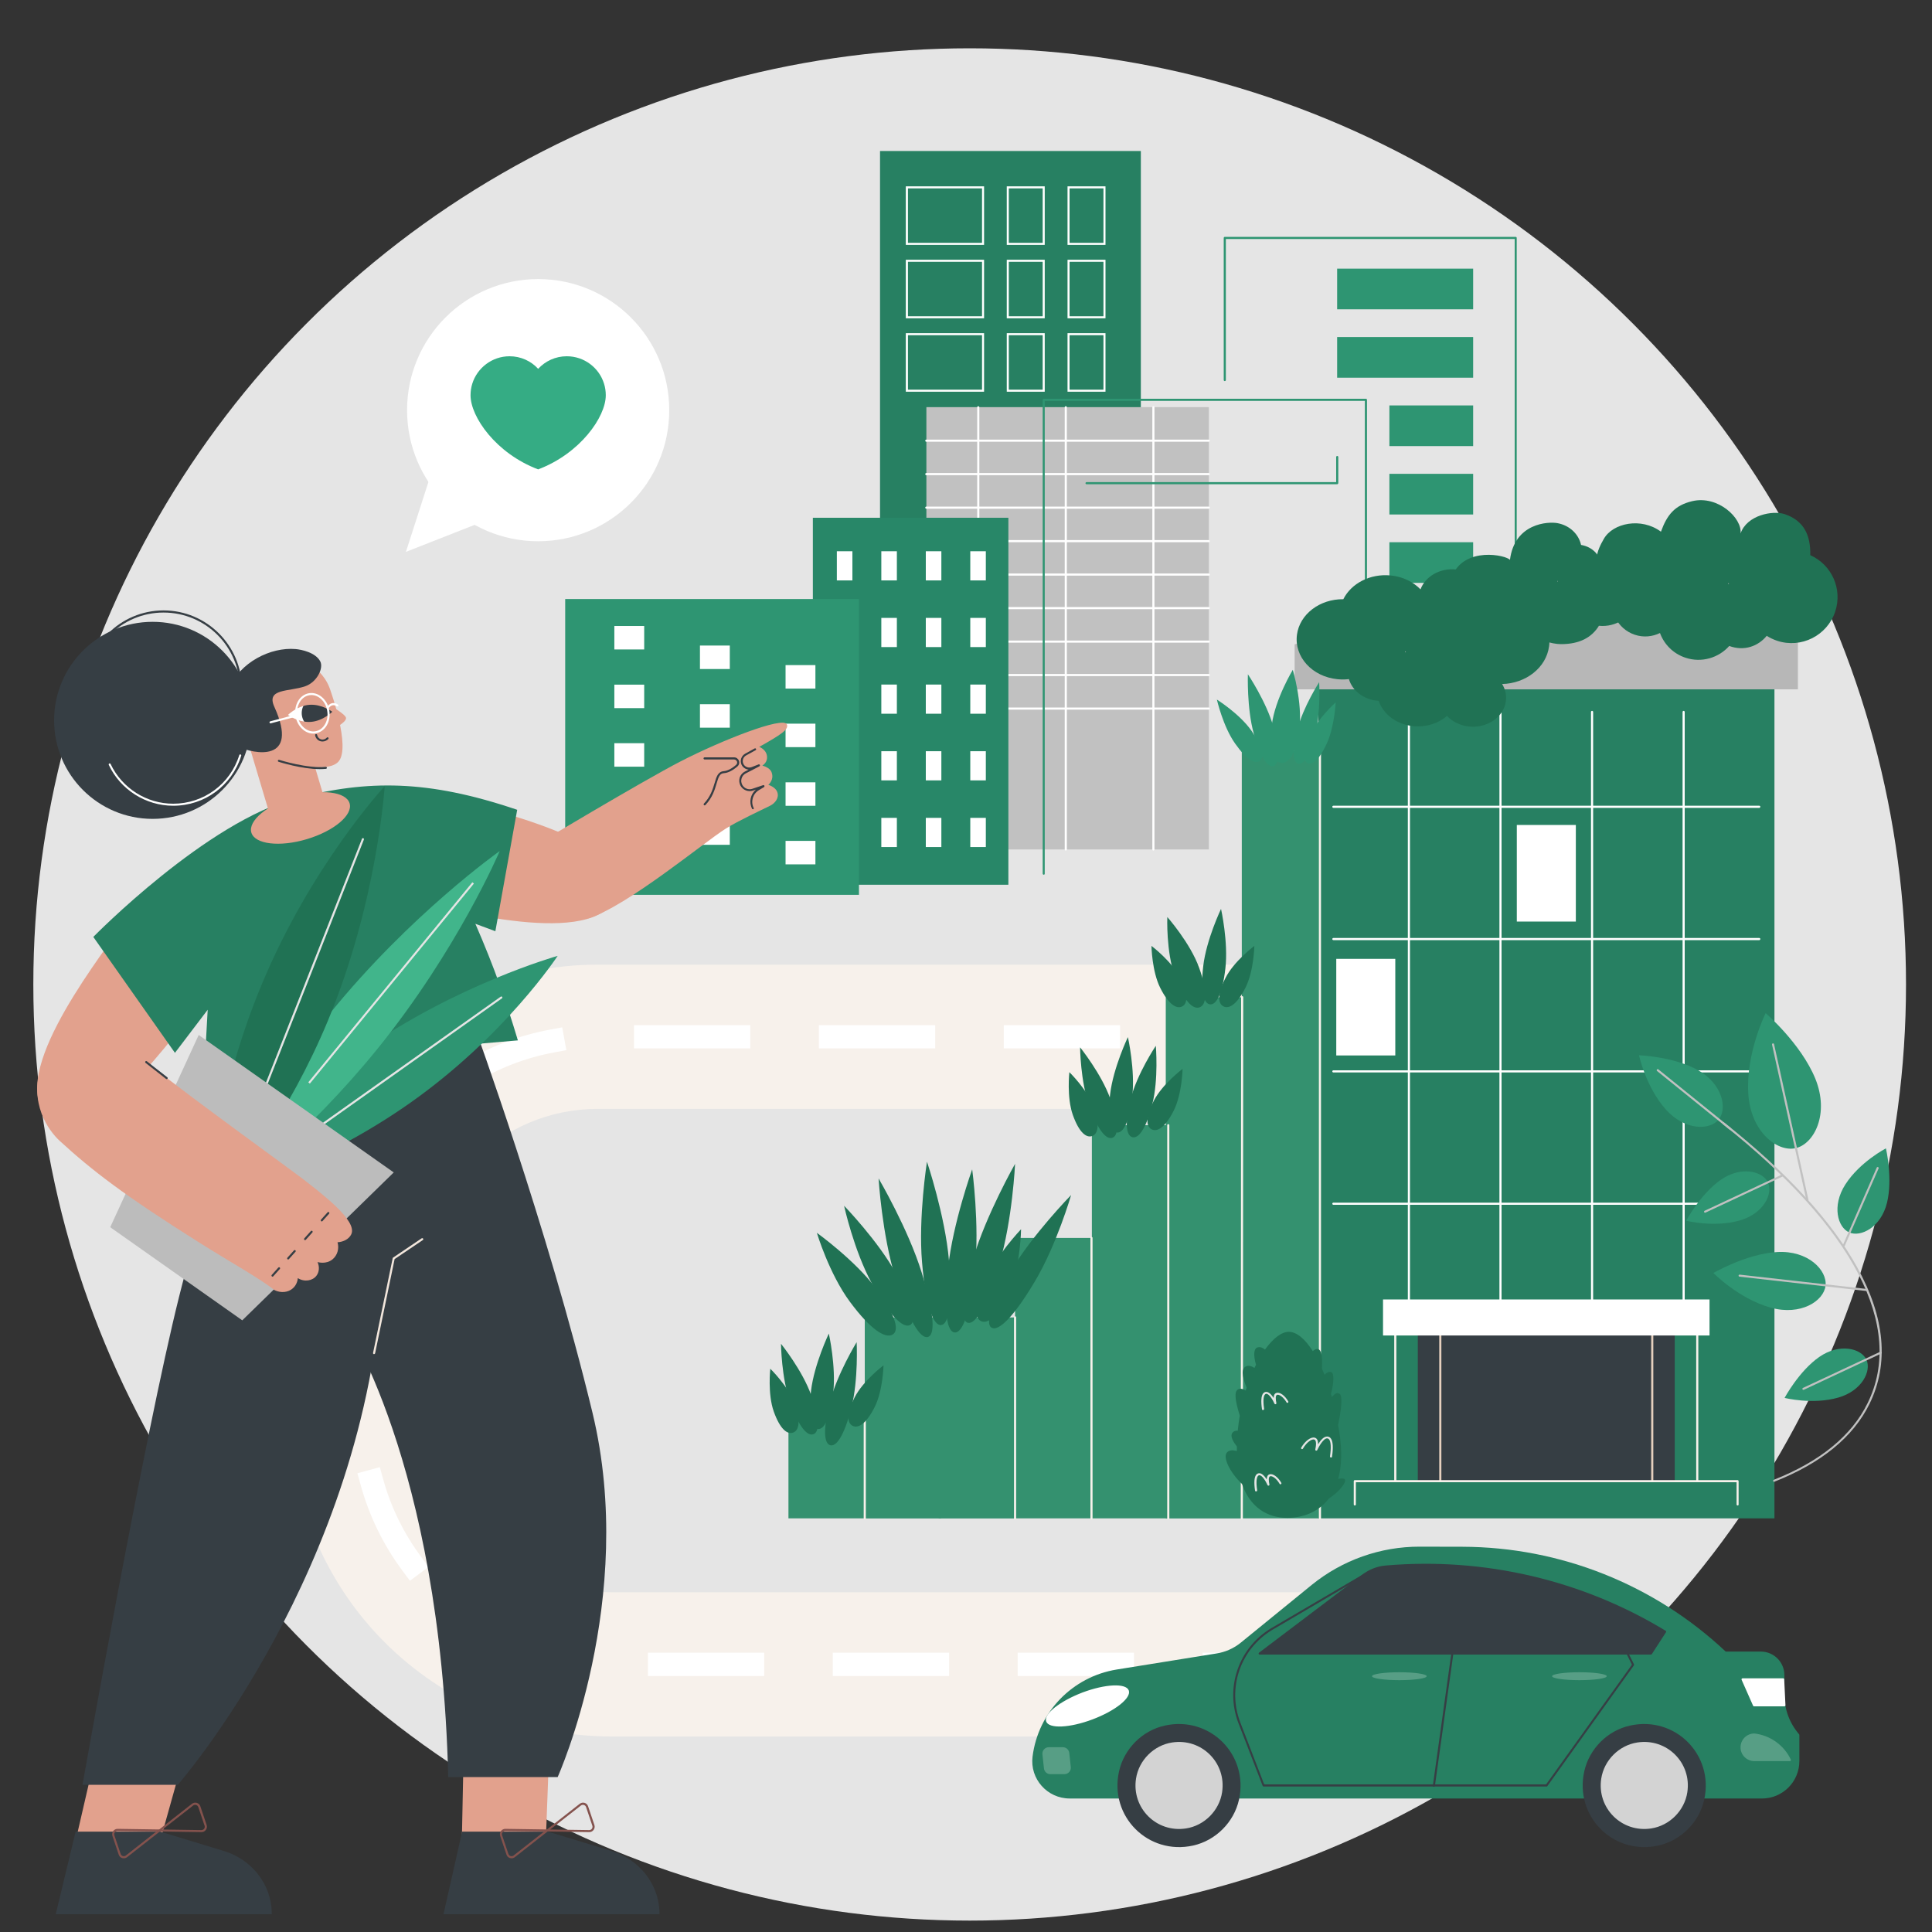 <svg xmlns="http://www.w3.org/2000/svg" xmlns:xlink="http://www.w3.org/1999/xlink" id="Layer_1" x="0px" y="0px" viewBox="0 0 200 200" style="enable-background:new 0 0 200 200;" xml:space="preserve"><rect x="0" y="0" width="200" height="200" fill="#333333" stroke="none"/><style type="text/css">	.st0{fill:#E5E5E5;}	.st1{fill:#278062;}	.st2{fill:#FFFFFF;}	.st3{fill:#C1C1C1;}	.st4{fill:#288768;}	.st5{fill:#2E9572;}	.st6{fill:#F7F1EB;}	.st7{fill:#E2A18D;}	.st8{fill:#363E44;}	.st9{fill:#84524D;}	.st10{fill:#F2E6DC;}	.st11{fill:#41B58B;}	.st12{fill:#207254;}	.st13{fill:#BCBCBC;}	.st14{clip-path:url(#SVGID_1_);fill:#363E44;}	.st15{fill:#B7B7B7;}	.st16{fill:#E6D0BE;}	.st17{fill:#34916F;}	.st18{fill:#D3D3D3;}	.st19{fill:#579E85;}	.st20{fill:#35AC84;}	.st21{fill:#277E61;}	.st22{fill:#229F7E;}	.st23{fill:#2B9677;}	.st24{fill:#3CC396;}	.st25{fill:#D6D6D6;}	.st26{fill:#2F9B74;}	.st27{fill:#2B8E6F;}	.st28{clip-path:url(#SVGID_2_);fill:#363E44;}	.st29{fill:#8B865C;}	.st30{fill:#EFBC73;}	.st31{fill:#EFEFEF;}	.st32{opacity:0.22;fill:#278062;}	.st33{fill:#D3BBA3;}	.st34{fill:#26A27C;}	.st35{fill:#D87355;}	.st36{fill:#81D8BB;}	.st37{fill:#1E7257;}	.st38{fill:#45997A;}	.st39{clip-path:url(#SVGID_5_);}	.st40{fill:#40484C;}</style><ellipse class="st0" cx="100.38" cy="101.91" rx="96.93" ry="96.91"></ellipse><polygon class="st1" points="91.1,33.69 91.1,15.63 118.1,15.63 118.1,64.6 91.1,56.02 "></polygon><g>	<path class="st2" d="M114.44,25.35h-3.93v-6.06h3.93V25.35z M110.72,25.14h3.51V19.5h-3.51V25.14z"></path>	<path class="st2" d="M114.44,32.95h-3.93v-6.06h3.93V32.95z M110.72,32.74h3.51V27.1h-3.51V32.74z"></path>	<path class="st2" d="M114.44,40.55h-3.93v-6.06h3.93V40.55z M110.72,40.34h3.51V34.7h-3.51V40.34z"></path>	<path class="st2" d="M108.15,25.35h-3.93v-6.06h3.93V25.35z M104.43,25.14h3.51V19.5h-3.51V25.14z"></path>	<path class="st2" d="M108.15,32.95h-3.93v-6.06h3.93V32.95z M104.43,32.74h3.51V27.1h-3.51V32.74z"></path>	<path class="st2" d="M108.15,40.55h-3.93v-6.06h3.93V40.55z M104.43,40.34h3.51V34.7h-3.51V40.34z"></path>	<path class="st2" d="M101.87,25.35h-8.1v-6.06h8.1V25.35z M93.99,25.14h7.67V19.5h-7.67V25.14z"></path>	<path class="st2" d="M101.87,32.95h-8.1v-6.06h8.1V32.95z M93.99,32.74h7.67V27.1h-7.67V32.74z"></path>	<path class="st2" d="M101.87,40.55h-8.1v-6.06h8.1V40.55z M93.99,40.34h7.67V34.7h-7.67V40.34z"></path></g><g>			<rect x="95.89" y="42.16" transform="matrix(-1 -1.224647e-16 1.224647e-16 -1 221.029 130.097)" class="st3" width="29.24" height="45.79"></rect>	<path class="st2" d="M125.14,45.73H95.89c-0.06,0-0.11-0.05-0.11-0.11c0-0.06,0.05-0.11,0.11-0.11h29.24  c0.06,0,0.11,0.05,0.11,0.11C125.24,45.68,125.19,45.73,125.14,45.73z"></path>	<path class="st2" d="M125.14,49.19H95.89c-0.06,0-0.11-0.05-0.11-0.11c0-0.06,0.05-0.11,0.11-0.11h29.24  c0.06,0,0.11,0.05,0.11,0.11C125.24,49.15,125.19,49.19,125.14,49.19z"></path>	<path class="st2" d="M125.14,52.66H95.89c-0.06,0-0.11-0.05-0.11-0.11s0.05-0.11,0.11-0.11h29.24c0.06,0,0.11,0.05,0.11,0.11  S125.19,52.66,125.14,52.66z"></path>	<path class="st2" d="M125.14,56.13H95.89c-0.06,0-0.11-0.05-0.11-0.11c0-0.06,0.05-0.11,0.11-0.11h29.24  c0.06,0,0.11,0.05,0.11,0.11C125.24,56.08,125.19,56.13,125.14,56.13z"></path>	<path class="st2" d="M125.14,59.59H95.89c-0.06,0-0.11-0.05-0.11-0.11c0-0.06,0.05-0.11,0.11-0.11h29.24  c0.06,0,0.11,0.05,0.11,0.11C125.24,59.55,125.19,59.59,125.14,59.59z"></path>	<path class="st2" d="M125.14,63.06H95.89c-0.06,0-0.11-0.05-0.11-0.11c0-0.06,0.05-0.11,0.11-0.11h29.24  c0.06,0,0.11,0.05,0.11,0.11C125.24,63.01,125.19,63.06,125.14,63.06z"></path>	<path class="st2" d="M125.14,66.53H95.89c-0.06,0-0.11-0.05-0.11-0.11s0.05-0.11,0.11-0.11h29.24c0.06,0,0.11,0.05,0.11,0.11  S125.19,66.53,125.14,66.53z"></path>	<path class="st2" d="M125.14,69.99H95.89c-0.06,0-0.11-0.05-0.11-0.11c0-0.06,0.05-0.11,0.11-0.11h29.24  c0.06,0,0.11,0.05,0.11,0.11C125.24,69.95,125.19,69.99,125.14,69.99z"></path>	<path class="st2" d="M125.14,73.46H95.89c-0.06,0-0.11-0.05-0.11-0.11c0-0.06,0.05-0.11,0.11-0.11h29.24  c0.06,0,0.11,0.05,0.11,0.11C125.24,73.41,125.19,73.46,125.14,73.46z"></path>	<path class="st2" d="M119.4,88.05c-0.06,0-0.11-0.05-0.11-0.11V42.16c0-0.06,0.05-0.11,0.11-0.11c0.06,0,0.11,0.05,0.11,0.11v45.79  C119.5,88,119.45,88.05,119.4,88.05z"></path>	<path class="st2" d="M110.33,88.05c-0.06,0-0.11-0.05-0.11-0.11V42.16c0-0.06,0.05-0.11,0.11-0.11c0.06,0,0.11,0.05,0.11,0.11  v45.79C110.44,88,110.39,88.05,110.33,88.05z"></path>	<path class="st2" d="M101.27,88.05c-0.06,0-0.11-0.05-0.11-0.11V42.16c0-0.06,0.05-0.11,0.11-0.11s0.11,0.05,0.11,0.11v45.79  C101.37,88,101.32,88.05,101.27,88.05z"></path></g><rect x="84.16" y="53.6" transform="matrix(-1 -1.224647e-16 1.224647e-16 -1 188.547 145.188)" class="st4" width="20.24" height="37.99"></rect><g>			<rect x="100.44" y="57.06" transform="matrix(-1 -1.224647e-16 1.224647e-16 -1 202.493 117.145)" class="st2" width="1.61" height="3.02"></rect>			<rect x="95.84" y="57.06" transform="matrix(-1 -1.224647e-16 1.224647e-16 -1 193.289 117.145)" class="st2" width="1.61" height="3.02"></rect>			<rect x="91.24" y="57.06" transform="matrix(-1 -1.224647e-16 1.224647e-16 -1 184.084 117.145)" class="st2" width="1.61" height="3.02"></rect>			<rect x="86.64" y="57.06" transform="matrix(-1 -1.224647e-16 1.224647e-16 -1 174.88 117.145)" class="st2" width="1.61" height="3.02"></rect>			<rect x="100.44" y="63.96" transform="matrix(-1 -1.224647e-16 1.224647e-16 -1 202.493 130.945)" class="st2" width="1.61" height="3.02"></rect>			<rect x="95.84" y="63.96" transform="matrix(-1 -1.224647e-16 1.224647e-16 -1 193.289 130.945)" class="st2" width="1.61" height="3.02"></rect>			<rect x="91.24" y="63.96" transform="matrix(-1 -1.224647e-16 1.224647e-16 -1 184.084 130.945)" class="st2" width="1.61" height="3.02"></rect>			<rect x="86.64" y="63.96" transform="matrix(-1 -1.224647e-16 1.224647e-16 -1 174.88 130.945)" class="st2" width="1.61" height="3.02"></rect>			<rect x="100.44" y="70.86" transform="matrix(-1 -1.224647e-16 1.224647e-16 -1 202.493 144.745)" class="st2" width="1.61" height="3.02"></rect>			<rect x="95.84" y="70.86" transform="matrix(-1 -1.224647e-16 1.224647e-16 -1 193.289 144.745)" class="st2" width="1.61" height="3.02"></rect>			<rect x="91.24" y="70.86" transform="matrix(-1 -1.224647e-16 1.224647e-16 -1 184.084 144.745)" class="st2" width="1.61" height="3.02"></rect>			<rect x="86.64" y="70.86" transform="matrix(-1 -1.224647e-16 1.224647e-16 -1 174.88 144.745)" class="st2" width="1.61" height="3.02"></rect>			<rect x="100.44" y="77.76" transform="matrix(-1 -1.224647e-16 1.224647e-16 -1 202.493 158.545)" class="st2" width="1.61" height="3.02"></rect>			<rect x="95.84" y="77.76" transform="matrix(-1 -1.224647e-16 1.224647e-16 -1 193.289 158.545)" class="st2" width="1.61" height="3.02"></rect>			<rect x="91.24" y="77.76" transform="matrix(-1 -1.224647e-16 1.224647e-16 -1 184.084 158.545)" class="st2" width="1.61" height="3.02"></rect>			<rect x="86.64" y="77.76" transform="matrix(-1 -1.224647e-16 1.224647e-16 -1 174.88 158.545)" class="st2" width="1.61" height="3.02"></rect>			<rect x="100.44" y="84.66" transform="matrix(-1 -1.224647e-16 1.224647e-16 -1 202.493 172.345)" class="st2" width="1.61" height="3.02"></rect>			<rect x="95.84" y="84.66" transform="matrix(-1 -1.224647e-16 1.224647e-16 -1 193.289 172.345)" class="st2" width="1.61" height="3.02"></rect>			<rect x="91.24" y="84.66" transform="matrix(-1 -1.224647e-16 1.224647e-16 -1 184.084 172.345)" class="st2" width="1.61" height="3.02"></rect>			<rect x="86.64" y="84.66" transform="matrix(-1 -1.224647e-16 1.224647e-16 -1 174.88 172.345)" class="st2" width="1.61" height="3.02"></rect></g><rect x="58.51" y="62.01" transform="matrix(-1 -1.224647e-16 1.224647e-16 -1 147.429 154.642)" class="st5" width="30.41" height="30.62"></rect><g>			<rect x="81.32" y="68.85" transform="matrix(-1 -1.224647e-16 1.224647e-16 -1 165.731 140.131)" class="st2" width="3.09" height="2.43"></rect>			<rect x="72.46" y="66.83" transform="matrix(-1 -1.224647e-16 1.224647e-16 -1 148.009 136.087)" class="st2" width="3.09" height="2.43"></rect>			<rect x="63.6" y="64.81" transform="matrix(-1 -1.224647e-16 1.224647e-16 -1 130.287 132.042)" class="st2" width="3.09" height="2.43"></rect>			<rect x="81.32" y="74.92" transform="matrix(-1 -1.224647e-16 1.224647e-16 -1 165.731 152.263)" class="st2" width="3.09" height="2.43"></rect>			<rect x="72.46" y="72.89" transform="matrix(-1 -1.224647e-16 1.224647e-16 -1 148.009 148.219)" class="st2" width="3.09" height="2.43"></rect>			<rect x="63.6" y="70.87" transform="matrix(-1 -1.224647e-16 1.224647e-16 -1 130.287 144.175)" class="st2" width="3.09" height="2.43"></rect>			<rect x="81.32" y="80.98" transform="matrix(-1 -1.224647e-16 1.224647e-16 -1 165.731 164.396)" class="st2" width="3.09" height="2.43"></rect>			<rect x="72.46" y="78.96" transform="matrix(-1 -1.224647e-16 1.224647e-16 -1 148.009 160.351)" class="st2" width="3.09" height="2.43"></rect>			<rect x="63.6" y="76.94" transform="matrix(-1 -1.224647e-16 1.224647e-16 -1 130.287 156.307)" class="st2" width="3.09" height="2.43"></rect>			<rect x="81.32" y="87.05" transform="matrix(-1 -1.224647e-16 1.224647e-16 -1 165.731 176.528)" class="st2" width="3.09" height="2.43"></rect>			<rect x="72.46" y="85.03" transform="matrix(-1 -1.224647e-16 1.224647e-16 -1 148.009 172.484)" class="st2" width="3.09" height="2.43"></rect>			<rect x="63.6" y="83" transform="matrix(-1 -1.224647e-16 1.224647e-16 -1 130.287 168.44)" class="st2" width="3.09" height="2.43"></rect></g><g>	<g>		<path class="st5" d="M156.91,84.7c-0.06,0-0.11-0.05-0.11-0.11V24.74h-29.9v14.6c0,0.06-0.05,0.11-0.11,0.11   c-0.06,0-0.11-0.05-0.11-0.11V24.63c0-0.06,0.05-0.11,0.11-0.11h30.11c0.06,0,0.11,0.05,0.11,0.11v59.96   C157.01,84.65,156.97,84.7,156.91,84.7z"></path>		<rect x="138.42" y="27.81" class="st5" width="14.08" height="4.21"></rect>		<rect x="138.42" y="34.89" class="st5" width="14.08" height="4.21"></rect>		<rect x="143.83" y="41.97" class="st5" width="8.67" height="4.21"></rect>		<rect x="143.83" y="49.05" class="st5" width="8.67" height="4.21"></rect>		<rect x="143.83" y="56.13" class="st5" width="8.67" height="4.21"></rect>		<rect x="143.83" y="63.21" class="st5" width="8.67" height="4.21"></rect>		<rect x="143.83" y="70.29" class="st5" width="8.67" height="4.21"></rect>	</g></g><g>	<path class="st5" d="M108.05,90.55c-0.06,0-0.11-0.05-0.11-0.11V41.39c0-0.06,0.05-0.11,0.11-0.11h33.35  c0.06,0,0.11,0.05,0.11,0.11v40.53c0,0.06-0.05,0.11-0.11,0.11c-0.06,0-0.11-0.05-0.11-0.11V41.5h-33.14v48.95  C108.15,90.5,108.11,90.55,108.05,90.55z"></path>	<path class="st5" d="M138.42,50.13h-25.94c-0.06,0-0.11-0.05-0.11-0.11s0.05-0.11,0.11-0.11h25.84v-2.6c0-0.06,0.05-0.11,0.11-0.11  c0.06,0,0.11,0.05,0.11,0.11v2.71C138.52,50.08,138.48,50.13,138.42,50.13z"></path></g><g>	<g>		<path class="st6" d="M144.91,99.86H61.88c-18.31,0-33.21,14.89-33.21,33.2v19.98H43.6v-19.98c0-10.07,8.2-18.27,18.27-18.27h83.03   V99.86z"></path>		<path class="st2" d="M77.68,108.53H65.63v-2.41h12.04V108.53z M96.82,108.53H84.77v-2.41h12.04V108.53z M115.95,108.53h-12.04   v-2.41h12.04V108.53z M135.09,108.53h-12.04v-2.41h12.04V108.53z M58.63,108.71l-1.18,0.22c-3.03,0.55-5.89,1.66-8.51,3.29   l-1.02,0.64l-1.27-2.04l1.02-0.64c2.88-1.79,6.02-3,9.35-3.61l1.18-0.22L58.63,108.71z M42.93,117.42l-0.72,0.96   c-1.85,2.47-3.2,5.23-4.01,8.2l-0.32,1.16l-2.32-0.63l0.32-1.16c0.89-3.26,2.37-6.29,4.4-9.01l0.72-0.96L42.93,117.42z    M37.34,146.65h-2.41v-12.04h2.41V146.65z"></path>	</g>	<g>		<path class="st6" d="M146.35,179.76H63.31c-18.31,0-33.21-14.89-33.21-33.2v-31.65h14.93v31.65c0,10.07,8.2,18.27,18.27,18.27   h83.03V179.76z"></path>		<path class="st2" d="M79.11,173.5H67.07v-2.41h12.04V173.5z M98.25,173.5H86.21v-2.41h12.04V173.5z M117.39,173.5h-12.04v-2.41   h12.04V173.5z M136.53,173.5h-12.04v-2.41h12.04V173.5z M59.64,173.28l-1.18-0.22c-3.33-0.61-6.48-1.82-9.35-3.61l-1.02-0.64   l1.27-2.04l1.02,0.64c2.62,1.63,5.48,2.73,8.51,3.29l1.18,0.22L59.64,173.28z M42.44,163.64l-0.72-0.96   c-2.03-2.72-3.51-5.75-4.4-9.01L37,152.51l2.32-0.63l0.32,1.16c0.81,2.97,2.16,5.72,4.01,8.2l0.72,0.96L42.44,163.64z    M38.77,125.74h-2.41v-10.84h2.41V125.74z"></path>	</g></g><g>	<g>		<g>			<polygon class="st7" points="16.06,192.42 7.43,192.29 10,181.16 18.8,182.63    "></polygon>			<g>				<path class="st8" d="M28.13,198.16l-22.36,0l2.06-8.55h8.76l6.34,1.93C26.03,192.38,28.16,195.09,28.13,198.16z"></path>				<g>					<path class="st9" d="M20.86,189.66C20.86,189.66,20.86,189.66,20.86,189.66l-4.64-0.07l3.65-2.86c0.14-0.11,0.33-0.15,0.5-0.1      c0.18,0.05,0.31,0.18,0.37,0.36l0.65,1.93c0.06,0.17,0.03,0.36-0.08,0.51C21.2,189.58,21.04,189.66,20.86,189.66z       M16.82,189.39l4.03,0.06c0.11,0,0.22-0.05,0.28-0.14c0.07-0.09,0.08-0.21,0.05-0.31l-0.65-1.93      c-0.04-0.11-0.12-0.19-0.23-0.22c-0.11-0.03-0.22-0.01-0.31,0.06L16.82,189.39z"></path>					<path class="st9" d="M12.82,192.37c-0.05,0-0.11-0.01-0.16-0.02c-0.18-0.05-0.31-0.18-0.37-0.36l-0.65-1.93      c-0.06-0.17-0.03-0.36,0.08-0.51c0.11-0.15,0.27-0.23,0.46-0.23l4.63,0.07l-3.65,2.86C13.06,192.33,12.94,192.37,12.82,192.37z       M12.17,189.54c-0.11,0-0.21,0.05-0.28,0.14c-0.07,0.09-0.08,0.21-0.05,0.31l0.65,1.93c0.04,0.11,0.12,0.19,0.23,0.22      c0.11,0.03,0.22,0.01,0.31-0.06l3.17-2.49L12.17,189.54C12.17,189.54,12.17,189.54,12.17,189.54z"></path>				</g>			</g>		</g>		<g>			<polygon class="st7" points="56.37,194.09 47.74,193.96 48,181.16 56.8,182.63    "></polygon>			<g>				<path class="st8" d="M68.27,198.16l-22.36,0l1.93-8.55h8.89l6.34,1.93C66.16,192.38,68.29,195.09,68.27,198.16z"></path>				<g>					<path class="st9" d="M61,189.66C61,189.66,60.99,189.66,61,189.66l-4.64-0.07l3.65-2.86c0.14-0.11,0.33-0.15,0.5-0.1      c0.18,0.05,0.31,0.18,0.37,0.36l0.65,1.93c0.06,0.17,0.03,0.36-0.08,0.51C61.34,189.58,61.18,189.66,61,189.66z M56.96,189.39      l4.03,0.06c0.12,0,0.22-0.05,0.28-0.14c0.07-0.09,0.08-0.21,0.05-0.31l-0.65-1.93c-0.04-0.11-0.12-0.19-0.23-0.22      c-0.11-0.03-0.22-0.01-0.31,0.06L56.96,189.39z"></path>					<path class="st9" d="M52.96,192.37c-0.05,0-0.11-0.01-0.16-0.02c-0.18-0.05-0.31-0.18-0.37-0.36l-0.65-1.93      c-0.06-0.17-0.03-0.36,0.08-0.51c0.11-0.15,0.27-0.23,0.46-0.23l4.63,0.07l-3.65,2.86C53.2,192.33,53.08,192.37,52.96,192.37z       M52.31,189.54c-0.11,0-0.21,0.05-0.28,0.14c-0.07,0.09-0.08,0.21-0.05,0.31l0.65,1.93c0.04,0.11,0.12,0.19,0.23,0.22      c0.11,0.03,0.22,0.01,0.31-0.06l3.17-2.49L52.31,189.54C52.31,189.54,52.31,189.54,52.31,189.54z"></path>				</g>			</g>		</g>		<g>			<path class="st8" d="M27.47,107.97c0,0-5.33,11.87-8.93,26.26s-10,50.53-10,50.53h9.87c0,0,19.47-22.26,21.2-52.79l6-24.13    L27.47,107.97z"></path>			<path class="st8" d="M35.47,136.5c0,0,10.13,14.67,10.93,47.46h11.33c0,0,8.27-18.4,3.6-37.73    c-4.67-19.33-12.27-40.13-12.27-40.13H36.93L35.47,136.5z"></path>			<path class="st10" d="M38.72,140.18c-0.01,0-0.01,0-0.02,0c-0.06-0.01-0.09-0.07-0.08-0.13l2.04-9.84l2.99-2.02    c0.05-0.03,0.11-0.02,0.15,0.03c0.03,0.05,0.02,0.11-0.03,0.15l-2.92,1.97l-2.02,9.76C38.81,140.15,38.77,140.18,38.72,140.18z"></path>		</g>	</g>	<g>		<g>			<path class="st7" d="M42.67,93.31c5.14,1.07,19.78,5.07,21.39-1.1c1.33-5.1-13.1-8.36-18.13-9.75    C44.84,86.07,43.76,89.69,42.67,93.31z"></path>			<g>				<path class="st7" d="M54.98,87.76c0,0,11.54-6.92,15.51-8.96c4.16-2.14,10.63-4.7,10.97-3.8c0.2,0.52-0.61,1.05-2.87,2.32     c0.18,0.05,0.68,0.33,0.79,0.84c0.15,0.75-0.42,1.05-0.46,1.1c0.06,0.01,0.76,0.19,0.95,0.67c0.21,0.55,0,1-0.33,1.32     c0.15,0.03,0.78,0.29,0.93,0.76c0.21,0.62-0.27,1.16-0.75,1.4c-0.89,0.44-3.34,1.58-4.56,2.35c-2.4,1.51-10.21,8.04-14.26,9.31     C61.02,91.42,54.98,87.76,54.98,87.76z"></path>				<path class="st8" d="M72.94,83.37c-0.03,0-0.05-0.01-0.07-0.03c-0.04-0.04-0.04-0.11,0-0.15c0.69-0.73,0.92-1.51,1.11-2.14     c0.19-0.66,0.35-1.17,0.94-1.22c0.38-0.03,0.82-0.25,1.28-0.65c0.12-0.11,0.13-0.25,0.09-0.35c-0.04-0.1-0.14-0.21-0.3-0.21     h-3.05c-0.06,0-0.11-0.05-0.11-0.11c0-0.06,0.05-0.11,0.11-0.11h3.05c0.23,0,0.42,0.14,0.5,0.35c0.08,0.21,0.02,0.44-0.15,0.59     c-0.5,0.43-0.98,0.67-1.41,0.7c-0.43,0.03-0.55,0.39-0.75,1.07c-0.19,0.65-0.43,1.46-1.16,2.23     C72.99,83.36,72.97,83.37,72.94,83.37z"></path>				<path class="st8" d="M77.94,83.77c-0.04,0-0.08-0.02-0.09-0.06c-0.34-0.68-0.16-1.49,0.4-1.97l-0.3,0.1     c-0.49,0.17-1.04-0.05-1.29-0.5c-0.14-0.26-0.17-0.55-0.09-0.83c0.09-0.28,0.28-0.51,0.54-0.64l0.39-0.2     c-0.32-0.03-0.62-0.23-0.75-0.54c-0.17-0.42,0-0.89,0.39-1.11l0.98-0.54c0.05-0.03,0.12-0.01,0.14,0.04     c0.03,0.05,0.01,0.12-0.04,0.14l-0.98,0.54c-0.3,0.16-0.43,0.53-0.3,0.84c0.14,0.34,0.53,0.5,0.87,0.37l0.72-0.28     c0.05-0.02,0.11,0,0.13,0.06c0.02,0.05,0,0.11-0.05,0.14l-1.41,0.73c-0.21,0.11-0.36,0.29-0.43,0.52     c-0.07,0.23-0.04,0.46,0.07,0.67c0.2,0.37,0.64,0.54,1.03,0.41l1.13-0.38c0.05-0.02,0.11,0.01,0.13,0.06     c0.02,0.05,0,0.11-0.04,0.14l-0.52,0.31c-0.64,0.38-0.88,1.19-0.55,1.85c0.03,0.05,0,0.12-0.05,0.14     C77.97,83.76,77.95,83.77,77.94,83.77z"></path>			</g>		</g>		<path class="st7" d="M12.59,95.81c-2.98,4.32-12.33,16.27-7.27,20.14c4.18,3.2,12.78-8.83,16.02-12.93   C18.42,100.61,15.5,98.21,12.59,95.81z"></path>		<g>			<g>				<path class="st1" d="M9.66,96.99c0,0,11.77-12.03,21.1-14.39c7.31-1.85,13.46-1.93,22.78,1.23L51.28,96.4l-2.07-0.77     c2,4.61,3.2,8.07,4.4,12.07l-32.44,2.78l0.33-5.95l-3.39,4.46L9.66,96.99z"></path>			</g>		</g>		<g>			<path class="st5" d="M42.46,114.17c-9.84,6.94-20.36,9.9-20.36,9.9s5.43-8.28,15.27-15.22c9.84-6.94,20.36-9.9,20.36-9.9    S52.3,107.23,42.46,114.17z"></path>			<path class="st0" d="M32.09,117.41c-0.03,0-0.07-0.02-0.09-0.04c-0.03-0.05-0.02-0.11,0.03-0.15l19.81-14.05    c0.05-0.03,0.11-0.02,0.15,0.03c0.03,0.05,0.02,0.11-0.03,0.15l-19.81,14.05C32.14,117.4,32.11,117.41,32.09,117.41z"></path>			<path class="st11" d="M22.02,125.03c2.13-1.59,9.88-7.61,17.01-16.4c8.36-10.31,12.7-20.53,12.7-20.53s-9.22,6.5-17.58,16.81    c-7.14,8.8-11.34,17.54-12.42,19.9L22.02,125.03z"></path>							<rect x="27.13" y="101.61" transform="matrix(0.634 -0.773 0.773 0.634 -63.831 68.592)" class="st0" width="26.79" height="0.21"></rect>			<path class="st12" d="M21.34,124.56l0.81,0.57c2.2-2.62,7.76-9.76,11.8-19.48c5.14-12.38,5.87-24.26,5.87-24.26    s-7.61,8.19-12.75,20.58C23.07,111.57,21.74,120.87,21.34,124.56z"></path>			<path class="st0" d="M27.64,112.2c-0.01,0-0.03,0-0.04-0.01c-0.05-0.02-0.08-0.08-0.06-0.14l9.93-25.22    c0.02-0.05,0.08-0.08,0.14-0.06c0.05,0.02,0.08,0.08,0.06,0.14l-9.93,25.22C27.72,112.17,27.68,112.2,27.64,112.2z"></path>			<polygon class="st13" points="40.76,121.37 20.57,107.14 11.41,127.04 25.08,136.68    "></polygon>		</g>		<g>			<path class="st7" d="M15.65,110.33c4.23,3.38,14.59,10.85,15.58,11.62c1.84,1.44,5.84,4.39,5.13,5.83    c-0.23,0.48-0.79,0.78-1.42,0.82c0.19,0.65-0.01,1.35-0.52,1.77c-0.67,0.54-1.49,0.29-1.55,0.28c0.22,0.48,0.18,1.03-0.11,1.41    c-0.4,0.53-1.25,0.68-1.93,0.25c-0.01,0.15-0.08,0.68-0.52,1.06c-0.48,0.43-1.23,0.5-1.88,0.19c-1.63-1.28-4.5-2.85-7.82-4.94    c-7.79-4.91-11.06-7.43-14.4-10.49c-1.29-1.18-3.17-3.97-1.97-7.69C8.07,110.4,11.81,110.38,15.65,110.33z"></path>			<path class="st8" d="M17.25,111.71c-0.02,0-0.05-0.01-0.06-0.02c-1.09-0.85-1.75-1.37-2.12-1.66c-0.05-0.04-0.05-0.1-0.02-0.15    c0.04-0.05,0.1-0.05,0.15-0.02c0.37,0.3,1.03,0.81,2.12,1.66c0.05,0.04,0.05,0.1,0.02,0.15    C17.32,111.69,17.29,111.71,17.25,111.71z"></path>			<g>				<path class="st8" d="M33.31,126.44c-0.03,0-0.05-0.01-0.07-0.03c-0.04-0.04-0.05-0.11-0.01-0.15l0.68-0.76     c0.04-0.04,0.11-0.05,0.15-0.01c0.04,0.04,0.05,0.11,0.01,0.15l-0.68,0.76C33.37,126.43,33.34,126.44,33.31,126.44z"></path>				<path class="st8" d="M31.58,128.38c-0.03,0-0.05-0.01-0.07-0.03c-0.04-0.04-0.05-0.11-0.01-0.15l0.68-0.76     c0.04-0.04,0.11-0.05,0.15-0.01c0.04,0.04,0.05,0.11,0.01,0.15l-0.68,0.76C31.63,128.37,31.6,128.38,31.58,128.38z"></path>				<path class="st8" d="M29.83,130.38c-0.03,0-0.05-0.01-0.07-0.03c-0.04-0.04-0.05-0.11-0.01-0.15l0.68-0.76     c0.04-0.04,0.11-0.05,0.15-0.01c0.04,0.04,0.05,0.11,0.01,0.15l-0.68,0.76C29.89,130.37,29.86,130.38,29.83,130.38z"></path>				<path class="st8" d="M28.21,132.16c-0.03,0-0.05-0.01-0.07-0.03c-0.04-0.04-0.05-0.11-0.01-0.15l0.68-0.76     c0.04-0.04,0.11-0.05,0.15-0.01c0.04,0.04,0.05,0.11,0.01,0.15l-0.68,0.76C28.27,132.15,28.24,132.16,28.21,132.16z"></path>			</g>		</g>	</g>	<g>		<path class="st7" d="M36.19,83.16c0.36,1.21-1.62,2.87-4.43,3.71c-2.81,0.84-5.38,0.53-5.74-0.68c-0.36-1.21,1.62-2.87,4.43-3.71   C33.26,81.64,35.83,81.95,36.19,83.16z"></path>		<g>			<path class="st7" d="M35.08,78.79c-1.18,1.5-6.25-0.12-6.25-0.12l-3.91-4.32c-0.77-2.57,0.7-5.28,3.27-6.05s5.28,0.7,6.05,3.27    C34.24,71.58,36.28,77.26,35.08,78.79z"></path>							<rect x="26.54" y="73.2" transform="matrix(0.958 -0.286 0.286 0.958 -21.436 11.729)" class="st7" width="5.89" height="12.29"></rect>			<path class="st7" d="M34.07,72.96c0,0,1.72,0.98,1.75,1.36c0.05,0.46-1.33,1.15-1.33,1.15S34.11,72.95,34.07,72.96z"></path>			<g>				<path class="st2" d="M29.81,74.01c0,0,0.65-0.65,1.6-0.93c0.2-0.06,0.3,1.65,0.08,1.62C30.53,74.55,29.81,74.01,29.81,74.01z"></path>				<g>					<defs>						<path id="SVGID_3_" d="M29.81,74.01c0,0,0.96-0.96,2.23-1.05c1.27-0.09,2.36,0.72,2.36,0.72s-0.96,0.96-2.23,1.05       C30.9,74.82,29.81,74.01,29.81,74.01z"></path>					</defs>					<clipPath id="SVGID_1_">						<use xlink:href="#SVGID_3_" style="overflow:visible;"></use>					</clipPath>					<path class="st14" d="M31.43,73.03c0.44-0.81,1.44-1.11,2.25-0.67c0.81,0.44,1.11,1.44,0.67,2.25      c-0.44,0.81-1.44,1.11-2.25,0.67C31.3,74.84,31,73.84,31.43,73.03z"></path>				</g>			</g>			<path class="st8" d="M33.39,76.76c-0.07,0-0.15-0.01-0.22-0.03c-0.29-0.08-0.5-0.33-0.55-0.62c-0.01-0.06,0.03-0.11,0.09-0.12    c0.06-0.01,0.11,0.03,0.12,0.09c0.04,0.22,0.2,0.39,0.4,0.46c0.22,0.06,0.45-0.01,0.6-0.18c0.04-0.04,0.11-0.05,0.15-0.01    c0.04,0.04,0.05,0.11,0.01,0.15C33.84,76.66,33.61,76.76,33.39,76.76z"></path>			<path class="st8" d="M33.1,79.62c-1.86,0-4.16-0.73-4.26-0.76c-0.06-0.02-0.09-0.08-0.07-0.13c0.02-0.06,0.08-0.09,0.13-0.07    c0.03,0.01,2.95,0.93,4.82,0.72c0.06-0.01,0.11,0.04,0.12,0.09c0.01,0.06-0.04,0.11-0.09,0.12    C33.54,79.61,33.32,79.62,33.1,79.62z"></path>		</g>		<g>			<path class="st8" d="M24.68,77.3c-1.39-0.67-1.81-3.94-0.96-6.03c1.1-2.7,4.29-4.3,6.87-4.08c0.63,0.05,2.08,0.36,2.56,1.27    c0.37,0.7-0.34,2.16-1.55,2.58c-1.7,0.59-4.08,0.2-3.2,2.13C31.07,79.04,26.21,78.04,24.68,77.3z"></path>		</g>		<ellipse class="st8" cx="15.8" cy="74.57" rx="10.2" ry="10.2"></ellipse>		<g>			<path class="st2" d="M32.43,75.94c-0.39,0-0.77-0.15-1.09-0.43c-0.39-0.34-0.66-0.83-0.75-1.38c-0.09-0.55,0-1.1,0.26-1.55    c0.26-0.45,0.67-0.74,1.14-0.82c0.96-0.16,1.9,0.64,2.1,1.78c0.09,0.55,0,1.1-0.26,1.55c-0.26,0.45-0.67,0.74-1.14,0.82    C32.6,75.93,32.51,75.94,32.43,75.94z M32.24,71.95c-0.07,0-0.14,0.01-0.22,0.02c-0.41,0.07-0.76,0.32-0.99,0.72    c-0.24,0.4-0.32,0.9-0.23,1.4c0.08,0.5,0.33,0.95,0.68,1.25c0.35,0.3,0.77,0.43,1.17,0.36c0.41-0.07,0.76-0.32,0.99-0.72    c0.24-0.4,0.32-0.9,0.23-1.4C33.72,72.64,33.01,71.95,32.24,71.95z"></path>			<path class="st2" d="M28,74.88c-0.05,0-0.09-0.03-0.1-0.08c-0.01-0.06,0.02-0.11,0.08-0.13L30.51,74    c0.06-0.01,0.11,0.02,0.13,0.08c0.01,0.06-0.02,0.11-0.08,0.13l-2.53,0.67C28.02,74.88,28.01,74.88,28,74.88z"></path>			<path class="st2" d="M34,73.28c-0.02,0-0.04-0.01-0.06-0.02c-0.05-0.03-0.06-0.1-0.03-0.15c0.15-0.21,0.57-0.53,1.08-0.17    c0.05,0.03,0.06,0.1,0.03,0.15c-0.03,0.05-0.1,0.06-0.15,0.03c-0.47-0.32-0.77,0.1-0.79,0.12C34.07,73.26,34.03,73.28,34,73.28z"></path>		</g>		<path class="st8" d="M16.93,79.41c-4.47,0-8.11-3.64-8.11-8.11c0-4.47,3.64-8.11,8.11-8.11c4.47,0,8.11,3.64,8.11,8.11   C25.04,75.78,21.4,79.41,16.93,79.41z M16.93,63.41c-4.35,0-7.89,3.54-7.89,7.89c0,4.35,3.54,7.89,7.89,7.89   c4.35,0,7.89-3.54,7.89-7.89C24.83,66.95,21.29,63.41,16.93,63.41z"></path>		<path class="st2" d="M17.93,83.41c-2.84,0-5.46-1.66-6.67-4.23c-0.02-0.05,0-0.12,0.05-0.14c0.05-0.03,0.12,0,0.14,0.05   c1.18,2.5,3.72,4.11,6.48,4.11c3.15,0,5.9-2.02,6.84-5.03c0.02-0.06,0.08-0.09,0.13-0.07c0.06,0.02,0.09,0.08,0.07,0.13   C24.01,81.33,21.18,83.41,17.93,83.41z"></path>	</g></g><rect x="136.46" y="70.47" class="st1" width="47.23" height="86.71"></rect><g>	<rect x="157.02" y="85.4" class="st2" width="6.11" height="10"></rect>	<rect x="138.33" y="99.26" class="st2" width="6.11" height="10"></rect></g><polygon class="st15" points="186.12,71.36 134.02,71.36 134.02,66.7 186.12,54.12 "></polygon><g>	<path class="st2" d="M145.85,137.25c-0.06,0-0.11-0.05-0.11-0.11V73.7c0-0.06,0.05-0.11,0.11-0.11s0.11,0.05,0.11,0.11v63.45  C145.95,137.21,145.91,137.25,145.85,137.25z"></path>	<path class="st2" d="M155.33,137.25c-0.06,0-0.11-0.05-0.11-0.11V73.7c0-0.06,0.05-0.11,0.11-0.11c0.06,0,0.11,0.05,0.11,0.11  v63.45C155.43,137.21,155.39,137.25,155.33,137.25z"></path>	<path class="st2" d="M164.81,137.25c-0.06,0-0.11-0.05-0.11-0.11V73.7c0-0.06,0.05-0.11,0.11-0.11c0.06,0,0.11,0.05,0.11,0.11  v63.45C164.92,137.21,164.87,137.25,164.81,137.25z"></path>	<path class="st2" d="M174.29,137.25c-0.06,0-0.11-0.05-0.11-0.11V73.7c0-0.06,0.05-0.11,0.11-0.11c0.06,0,0.11,0.05,0.11,0.11  v63.45C174.4,137.21,174.35,137.25,174.29,137.25z"></path>	<path class="st2" d="M182.12,83.63h-44.09c-0.06,0-0.11-0.05-0.11-0.11c0-0.06,0.05-0.11,0.11-0.11h44.09  c0.06,0,0.11,0.05,0.11,0.11C182.22,83.58,182.17,83.63,182.12,83.63z"></path>	<path class="st2" d="M182.12,97.32h-44.09c-0.06,0-0.11-0.05-0.11-0.11c0-0.06,0.05-0.11,0.11-0.11h44.09  c0.06,0,0.11,0.05,0.11,0.11C182.22,97.28,182.17,97.32,182.12,97.32z"></path>	<path class="st2" d="M182.12,111.02h-44.09c-0.06,0-0.11-0.05-0.11-0.11c0-0.06,0.05-0.11,0.11-0.11h44.09  c0.06,0,0.11,0.05,0.11,0.11C182.22,110.97,182.17,111.02,182.12,111.02z"></path>	<path class="st2" d="M182.12,124.72h-44.09c-0.06,0-0.11-0.05-0.11-0.11c0-0.06,0.05-0.11,0.11-0.11h44.09  c0.06,0,0.11,0.05,0.11,0.11C182.22,124.67,182.17,124.72,182.12,124.72z"></path></g><g>	<rect x="146.77" y="136.38" class="st8" width="26.6" height="16.96"></rect>	<g>		<g>			<path class="st6" d="M144.44,153.44c-0.06,0-0.11-0.05-0.11-0.11v-16.96c0-0.06,0.05-0.11,0.11-0.11s0.11,0.05,0.11,0.11v16.96    C144.55,153.4,144.5,153.44,144.44,153.44z"></path>			<path class="st16" d="M149.1,153.44c-0.06,0-0.11-0.05-0.11-0.11v-16.96c0-0.06,0.05-0.11,0.11-0.11s0.11,0.05,0.11,0.11v16.96    C149.21,153.4,149.16,153.44,149.1,153.44z"></path>		</g>		<g>			<path class="st16" d="M171.04,153.44c-0.06,0-0.11-0.05-0.11-0.11v-16.96c0-0.06,0.05-0.11,0.11-0.11c0.06,0,0.11,0.05,0.11,0.11    v16.96C171.14,153.4,171.1,153.44,171.04,153.44z"></path>			<path class="st6" d="M175.7,153.44c-0.06,0-0.11-0.05-0.11-0.11v-16.96c0-0.06,0.05-0.11,0.11-0.11s0.11,0.05,0.11,0.11v16.96    C175.81,153.4,175.76,153.44,175.7,153.44z"></path>		</g>	</g>	<rect x="143.17" y="134.52" class="st2" width="33.8" height="3.73"></rect>	<path class="st6" d="M179.88,155.85c-0.06,0-0.11-0.05-0.11-0.11v-2.3h-39.41v2.3c0,0.06-0.05,0.11-0.11,0.11s-0.11-0.05-0.11-0.11  v-2.41c0-0.06,0.05-0.11,0.11-0.11h39.62c0.06,0,0.11,0.05,0.11,0.11v2.41C179.99,155.8,179.94,155.85,179.88,155.85z"></path></g><g>	<g>		<rect x="120.68" y="103.24" class="st17" width="7.91" height="53.95"></rect>		<rect x="113.03" y="116.48" class="st17" width="7.91" height="40.7"></rect>		<rect x="105.08" y="128.15" class="st17" width="7.91" height="29.03"></rect>		<rect x="97.17" y="136.38" class="st17" width="7.91" height="20.81"></rect>		<rect x="89.52" y="136.38" class="st17" width="7.91" height="20.81"></rect>		<rect x="81.62" y="146.78" class="st17" width="7.91" height="10.4"></rect>		<rect x="128.55" y="77.74" class="st17" width="8.09" height="79.44"></rect>	</g></g><g>	<path class="st6" d="M128.55,157.29C128.55,157.29,128.55,157.29,128.55,157.29c-0.06,0-0.11-0.05-0.11-0.11l0.04-53.95  c0-0.06,0.05-0.11,0.11-0.11c0,0,0,0,0,0c0.06,0,0.11,0.05,0.11,0.11l-0.04,53.95C128.66,157.24,128.61,157.29,128.55,157.29z"></path>	<path class="st6" d="M120.94,157.29c-0.06,0-0.11-0.05-0.11-0.11v-40.7c0-0.06,0.05-0.11,0.11-0.11c0.06,0,0.11,0.05,0.11,0.11  v40.7C121.04,157.24,121,157.29,120.94,157.29z"></path>	<path class="st6" d="M112.99,157.29c-0.06,0-0.11-0.05-0.11-0.11v-29.03c0-0.06,0.05-0.11,0.11-0.11c0.06,0,0.11,0.05,0.11,0.11  v29.03C113.1,157.24,113.05,157.29,112.99,157.29z"></path>	<path class="st6" d="M105.08,157.29c-0.06,0-0.11-0.05-0.11-0.11v-20.81c0-0.06,0.05-0.11,0.11-0.11c0.06,0,0.11,0.05,0.11,0.11  v20.81C105.19,157.24,105.14,157.29,105.08,157.29z"></path>	<path class="st6" d="M89.52,157.29c-0.06,0-0.11-0.05-0.11-0.11v-10.4c0-0.06,0.05-0.11,0.11-0.11c0.06,0,0.11,0.05,0.11,0.11v10.4  C89.63,157.24,89.58,157.29,89.52,157.29z"></path>	<path class="st6" d="M136.64,157.29c-0.06,0-0.11-0.05-0.11-0.11V77.74c0-0.06,0.05-0.11,0.11-0.11c0.06,0,0.11,0.05,0.11,0.11  v79.44C136.75,157.24,136.7,157.29,136.64,157.29z"></path></g><g>	<g>		<path class="st12" d="M150.3,59.68c-0.72,1.76,0.87,3.67,2.88,4.06c0.54,0.1,1.08,0.09,1.58-0.01c-0.24,1.24-0.55,2.22,0.79,2.48   c1.2,0.23,2.49,0.33,2.96-0.67c0.49,0.65,2.14,1.14,3.06,1.14c1.95,0.01,3.22-0.7,3.95-1.9c1.77,0.18,3.43-0.91,3.81-2.54   c0.4-1.74-0.81-3.45-2.71-3.82c-0.29-0.06-0.58-0.08-0.87-0.07c-0.16-0.93-0.92-1.71-1.98-1.92c-0.03-0.01-0.07-0.01-0.1-0.02   c-0.24-1.1-1.16-2.01-2.42-2.25c-0.97-0.19-4.46-0.02-4.94,3.8C155.96,57.48,151.59,56.5,150.3,59.68z M161.28,60.19   c-0.02,0.01-0.05,0.02-0.07,0.02c0.01-0.03,0.01-0.06,0.02-0.09C161.25,60.15,161.26,60.17,161.28,60.19z"></path>		<path class="st12" d="M166.13,60.12c-0.54,0.41,1.15,0.55,0.92,1.24c-0.6,1.8,0.38,3.75,2.19,4.35c0.89,0.3,1.82,0.2,2.6-0.18   c0.43,1.17,1.37,2.14,2.65,2.56c1.66,0.55,3.43,0.01,4.52-1.22c1.54,0.57,3,0.03,3.88-1.05c0.33,0.21,0.69,0.38,1.07,0.51   c2.5,0.83,5.19-0.53,6.02-3.02c0.78-2.34-0.37-4.86-2.58-5.84c0.04-2.03-0.63-3.57-2.66-4.25c-1.2-0.4-3.9,0.08-4.56,2.01   c0.19-1.59-2.34-3.98-5-3.35c-1.82,0.43-2.61,1.42-3.24,3.16c-2.03-1.51-4.97-0.91-5.91,0.74   C165.3,57.04,164.72,58.45,166.13,60.12z M178.88,60.48c0.02-0.04,0.03-0.08,0.05-0.13c0.02,0.03,0.04,0.05,0.06,0.08   C178.96,60.45,178.92,60.47,178.88,60.48z"></path>		<path class="st12" d="M160.36,66.9c0.32-2.43-1.68-4.62-4.46-4.9c-0.75-0.07-1.47,0-2.14,0.19c0.16-1.61-1.18-3.05-3.04-3.24   c-1.66-0.17-3.17,0.72-3.67,2.06c-0.76-0.78-1.84-1.32-3.09-1.44c-2.13-0.21-4.09,0.83-4.9,2.46c-2.42-0.03-4.52,1.54-4.8,3.68   c-0.3,2.28,1.57,4.34,4.19,4.6c0.4,0.04,0.8,0.04,1.19-0.01c0.34,1.17,1.48,2.1,2.94,2.24c0.05,0,0.09,0.01,0.14,0.01   c0.47,1.38,1.84,2.45,3.59,2.62c1.34,0.13,2.6-0.29,3.48-1.06c0.55,0.59,1.35,1,2.29,1.1c1.89,0.19,3.6-0.99,3.81-2.64   c0.08-0.63-0.07-1.24-0.39-1.76C157.97,70.75,160.07,69.11,160.36,66.9z M145.44,67.46c0.03-0.01,0.06-0.03,0.09-0.04   c0,0.04-0.01,0.08-0.01,0.12C145.5,67.51,145.47,67.49,145.44,67.46z"></path>	</g></g><g>	<g>		<path class="st12" d="M107.13,132.65c-2.26,3.8-3.74,5.11-4.43,4.82c-0.69-0.29-0.33-2.08,1.93-5.88c2.26-3.8,6.25-7.88,6.25-7.88   S109.39,128.86,107.13,132.65z"></path>		<path class="st12" d="M95.41,131.73c1.4,4.53,1.37,6.51,0.62,6.68c-0.75,0.16-1.92-1.55-3.33-6.09   c-1.4-4.53-1.75-10.33-1.75-10.33S94.01,127.2,95.41,131.73z"></path>		<path class="st12" d="M92.79,131.89c1.87,3.42,2.07,5.03,1.37,5.3c-0.7,0.27-2.03-0.9-3.9-4.32c-1.87-3.42-2.88-8.05-2.88-8.05   S90.92,128.47,92.79,131.89z"></path>		<path class="st12" d="M103.46,130.82c-1.34,4.55-2.5,6.27-3.25,6.12c-0.75-0.16-0.81-2.14,0.54-6.68s4.33-9.78,4.33-9.78   S104.81,126.28,103.46,130.82z"></path>		<path class="st12" d="M98.24,130.51c0.4,4.67-0.06,6.61-0.83,6.66s-1.56-1.82-1.96-6.49c-0.4-4.67,0.51-10.42,0.51-10.42   S97.84,125.84,98.24,130.51z"></path>		<path class="st12" d="M100.92,131.48c-0.5,4.66-1.33,6.52-2.09,6.46c-0.77-0.06-1.19-2.01-0.69-6.67c0.5-4.66,2.5-10.22,2.5-10.22   S101.42,126.82,100.92,131.48z"></path>		<path class="st12" d="M104.54,133.49c-1.12,2.64-2.16,3.53-2.89,3.31c-0.73-0.22-0.86-1.47,0.26-4.11   c1.12-2.64,3.79-5.44,3.79-5.44S105.66,130.85,104.54,133.49z"></path>		<path class="st12" d="M90.67,133.37c2.16,2.91,2.44,4.42,1.7,4.8c-0.74,0.39-2.22-0.49-4.38-3.4c-2.16-2.91-3.43-7.15-3.43-7.15   S88.51,130.46,90.67,133.37z"></path>	</g></g><g>	<g>		<path class="st12" d="M81.81,145.22c0.92,2.59,1.79,3.47,2.39,3.25c0.6-0.21,0.71-1.44-0.22-4.03c-0.92-2.59-3.13-5.33-3.13-5.33   S80.88,142.63,81.81,145.22z"></path>		<path class="st12" d="M83.96,143.96c-0.32,2.73,0.07,3.9,0.7,3.97c0.63,0.07,1.27-0.98,1.59-3.71c0.32-2.73-0.45-6.17-0.45-6.17   S84.28,141.24,83.96,143.96z"></path>		<path class="st12" d="M85.9,145.18c-0.75,2.95-0.56,4.27,0.05,4.43c0.62,0.16,1.42-0.92,2.18-3.86c0.75-2.95,0.55-6.81,0.55-6.81   S86.66,142.23,85.9,145.18z"></path>		<path class="st12" d="M88.48,144.64c-0.88,1.73-0.79,2.67-0.22,2.96c0.57,0.29,1.39-0.18,2.27-1.91c0.88-1.73,0.93-4.35,0.93-4.35   S89.37,142.91,88.48,144.64z"></path>		<path class="st12" d="M80.1,146.12c0.65,1.83,1.4,2.4,2,2.18c0.6-0.21,0.82-1.13,0.17-2.96c-0.65-1.83-2.53-3.65-2.53-3.65   S79.45,144.29,80.1,146.12z"></path>	</g></g><g>	<g>		<path class="st5" d="M129.79,75.94c0.74,2.62,1.49,3.54,2.06,3.35c0.56-0.19,0.72-1.41-0.02-4.03s-2.65-5.46-2.65-5.46   S129.06,73.32,129.79,75.94z"></path>		<path class="st5" d="M131.66,75.02c-0.34,2.66,0.16,3.84,0.95,3.95c0.79,0.11,1.56-0.88,1.9-3.54s-0.68-6.09-0.68-6.09   S132,72.36,131.66,75.02z"></path>		<path class="st5" d="M134.31,75.5c-0.6,2.33-0.44,3.4,0.07,3.55c0.51,0.15,1.16-0.68,1.76-3s0.42-5.43,0.42-5.43   S134.91,73.17,134.31,75.5z"></path>		<path class="st5" d="M135.63,76.07c-0.81,1.73-0.76,2.65-0.29,2.91c0.47,0.26,1.18-0.24,1.99-1.97c0.81-1.73,0.94-4.3,0.94-4.3   S136.44,74.34,135.63,76.07z"></path>		<path class="st5" d="M127.85,76.96c1.23,1.75,2.11,2.17,2.58,1.8c0.47-0.37,0.34-1.38-0.89-3.13c-1.23-1.75-3.57-3.21-3.57-3.21   S126.61,75.21,127.85,76.96z"></path>	</g></g><g>	<g>		<path class="st12" d="M112.77,114.53c0.92,2.59,1.79,3.47,2.39,3.25c0.6-0.21,0.71-1.44-0.22-4.03c-0.92-2.59-3.13-5.33-3.13-5.33   S111.84,111.94,112.77,114.53z"></path>		<path class="st12" d="M114.92,113.27c-0.32,2.73,0.07,3.9,0.7,3.97c0.63,0.07,1.27-0.98,1.59-3.71s-0.45-6.17-0.45-6.17   S115.24,110.54,114.92,113.27z"></path>		<path class="st12" d="M117.05,113.75c-0.67,2.61-0.44,3.81,0.17,3.97c0.62,0.16,1.39-0.78,2.06-3.39   c0.67-2.61,0.37-6.07,0.37-6.07S117.72,111.14,117.05,113.75z"></path>		<path class="st12" d="M119.44,113.95c-0.88,1.73-0.79,2.67-0.22,2.96c0.57,0.29,1.39-0.18,2.27-1.91   c0.88-1.73,0.93-4.35,0.93-4.35S120.33,112.22,119.44,113.95z"></path>		<path class="st12" d="M111.06,115.42c0.65,1.83,1.4,2.4,2,2.18c0.6-0.21,0.82-1.13,0.17-2.96c-0.65-1.83-2.53-3.65-2.53-3.65   S110.41,113.6,111.06,115.42z"></path>	</g></g><g>	<g>		<path class="st12" d="M121.63,101.09c0.92,2.58,1.86,3.43,2.55,3.19c0.69-0.25,0.88-1.5-0.04-4.08c-0.92-2.58-3.3-5.27-3.3-5.27   S120.7,98.51,121.63,101.09z"></path>		<path class="st12" d="M124.56,100c-0.32,2.73,0.07,3.9,0.7,3.97s1.27-0.98,1.59-3.71c0.32-2.73-0.45-6.17-0.45-6.17   S124.88,97.27,124.56,100z"></path>		<path class="st12" d="M126.87,101.22c-0.88,1.73-0.79,2.67-0.22,2.96c0.57,0.29,1.39-0.18,2.27-1.91   c0.88-1.73,0.93-4.35,0.93-4.35S127.75,99.49,126.87,101.22z"></path>		<path class="st12" d="M120.11,102.27c0.87,1.73,1.69,2.2,2.26,1.92s0.67-1.23-0.2-2.96c-0.87-1.73-2.97-3.31-2.97-3.31   S119.24,100.54,120.11,102.27z"></path>	</g></g><g>	<path class="st12" d="M127.02,150.35c0.23-0.24,0.56-0.26,1.02-0.14c0-0.16,0-0.31,0-0.47c-0.37-0.47-0.72-1.05-0.47-1.41  c0.04-0.06,0.19-0.25,0.56-0.22c0.05-0.54,0.13-1.06,0.21-1.57c-0.52-1.67-0.58-2.5-0.17-2.72c0.17-0.09,0.42-0.1,0.78,0.13  c0.03-0.1,0.06-0.2,0.1-0.3c-0.3-0.74-0.65-1.79-0.16-2.15c0.11-0.08,0.44-0.25,0.97,0.11c0.05-0.11,0.11-0.22,0.16-0.33  c-0.31-1.08-0.18-1.64,0.09-1.77c0.17-0.08,0.48-0.11,0.84,0.2c0.84-1.17,1.72-1.84,2.46-1.84c0.81,0,1.68,0.72,2.49,2  c0.19-0.18,0.38-0.27,0.56-0.21c0.42,0.14,0.44,1.2,0.39,2.03c0.09,0.2,0.17,0.41,0.26,0.62c0.37-0.33,0.56-0.32,0.73-0.25  c0.27,0.12,0.25,1.11-0.06,2.24c0.03,0.11,0.06,0.22,0.09,0.32c0.46-0.52,0.6-0.41,0.75-0.36c0.45,0.15,0.19,1.84-0.1,3.26  c0.04,0.23,0.08,0.47,0.12,0.7c0.31,2.02,0.24,3.62-0.11,4.87c0.43-0.08,0.62-0.04,0.69,0.06c0.18,0.27-0.5,1.22-1.67,1.99  c-1.11,1.45-2.77,1.99-4.28,1.99c-2.13,0-3.87-1.13-4.7-3.51C127.24,152.34,126.57,150.82,127.02,150.35z"></path>	<path class="st0" d="M137.79,150.88c-0.01,0-0.01,0-0.02,0c-0.06-0.01-0.1-0.06-0.09-0.12c0.13-0.89,0.1-1.51-0.09-1.75  c-0.05-0.06-0.11-0.1-0.18-0.11c-0.39-0.05-0.9,0.88-1.05,1.21c-0.02,0.05-0.08,0.07-0.13,0.06c-0.05-0.02-0.08-0.07-0.07-0.12  c0.09-0.43,0.14-0.95-0.11-1.03c-0.26-0.08-0.79,0.28-1.17,0.94c-0.03,0.05-0.09,0.07-0.14,0.04c-0.05-0.03-0.07-0.09-0.04-0.14  c0.41-0.71,1.02-1.15,1.41-1.03c0.28,0.08,0.34,0.38,0.34,0.68c0.24-0.4,0.61-0.85,0.99-0.8c0.13,0.02,0.24,0.08,0.32,0.19  c0.23,0.3,0.27,0.94,0.13,1.91C137.89,150.85,137.85,150.88,137.79,150.88z"></path>	<path class="st0" d="M130.02,154.39c-0.05,0-0.1-0.04-0.1-0.09c-0.12-0.82-0.08-1.37,0.11-1.62c0.07-0.1,0.17-0.15,0.28-0.17  c0.31-0.04,0.61,0.31,0.82,0.64c0.01-0.24,0.07-0.47,0.3-0.53c0.34-0.1,0.86,0.27,1.21,0.88c0.03,0.05,0.01,0.12-0.04,0.14  c-0.05,0.03-0.12,0.01-0.14-0.04c-0.32-0.55-0.76-0.84-0.97-0.78c-0.2,0.06-0.16,0.49-0.08,0.85c0.01,0.05-0.02,0.11-0.07,0.12  c-0.05,0.02-0.11-0.01-0.13-0.06c-0.15-0.35-0.56-1.05-0.86-1.01c-0.06,0.01-0.1,0.03-0.14,0.09c-0.09,0.12-0.22,0.46-0.07,1.46  c0.01,0.06-0.03,0.11-0.09,0.12C130.03,154.39,130.02,154.39,130.02,154.39z"></path>	<path class="st0" d="M130.74,145.97c-0.05,0-0.1-0.04-0.1-0.09c-0.12-0.82-0.08-1.37,0.11-1.62c0.07-0.1,0.17-0.15,0.28-0.17  c0.31-0.04,0.61,0.31,0.82,0.63c0-0.25,0.07-0.47,0.3-0.53c0.34-0.1,0.86,0.27,1.21,0.88c0.03,0.05,0.01,0.12-0.04,0.14  c-0.05,0.03-0.12,0.01-0.14-0.04c-0.32-0.55-0.76-0.84-0.97-0.78c-0.2,0.06-0.16,0.49-0.08,0.85c0.01,0.05-0.02,0.11-0.07,0.12  c-0.05,0.02-0.11-0.01-0.13-0.06c-0.15-0.35-0.56-1.05-0.86-1.01c-0.06,0.01-0.1,0.03-0.14,0.09c-0.09,0.12-0.22,0.46-0.07,1.46  c0.01,0.06-0.03,0.11-0.09,0.12C130.75,145.97,130.75,145.97,130.74,145.97z"></path></g><path class="st3" d="M183.66,153.4c-0.04,0-0.08-0.03-0.1-0.07c-0.02-0.05,0.01-0.12,0.06-0.14c4.8-1.9,8.07-4.57,9.72-7.95 c3.87-7.89-1.45-18.14-14.98-28.86c-0.05-0.04-0.05-0.1-0.02-0.15c0.04-0.05,0.1-0.05,0.15-0.02c6.46,5.12,11.09,10.15,13.75,14.95 c2.9,5.23,3.33,10,1.29,14.17c-1.68,3.43-4.99,6.13-9.83,8.05C183.69,153.39,183.68,153.4,183.66,153.4z"></path><path class="st5" d="M180.1,126.34c2.48-0.71,3.46-2.77,2.92-3.93c-0.54-1.16-2.76-1.75-4.88-0.28c-2.11,1.47-3.59,4.24-3.59,4.24 S177.45,127.1,180.1,126.34z"></path><path class="st3" d="M176.51,125.54c-0.04,0-0.08-0.02-0.1-0.06c-0.02-0.05,0-0.12,0.05-0.14l8.01-3.75c0.05-0.02,0.12,0,0.14,0.05 c0.02,0.05,0,0.12-0.05,0.14l-8.01,3.75C176.54,125.53,176.52,125.54,176.51,125.54z"></path><path class="st5" d="M190.29,144.68c2.48-0.71,3.46-2.77,2.92-3.93c-0.54-1.16-2.76-1.75-4.88-0.28c-2.11,1.47-3.59,4.24-3.59,4.24 S187.63,145.44,190.29,144.68z"></path><path class="st3" d="M186.69,143.88c-0.04,0-0.08-0.02-0.1-0.06c-0.02-0.05,0-0.12,0.05-0.14l8.01-3.75c0.05-0.02,0.12,0,0.14,0.05 c0.02,0.05,0,0.12-0.05,0.14l-8.01,3.75C186.72,143.88,186.71,143.88,186.69,143.88z"></path><path class="st5" d="M180.98,113.19c0.23,3.95,2.98,6.09,4.89,5.67c1.92-0.42,3.54-3.54,2.05-7.2c-1.49-3.64-5.14-6.78-5.14-6.78 S180.73,108.97,180.98,113.19z"></path><path class="st3" d="M187.1,124.34c-0.05,0-0.09-0.03-0.1-0.08l-3.56-16.12c-0.01-0.06,0.02-0.11,0.08-0.13 c0.06-0.01,0.11,0.02,0.13,0.08l3.56,16.12c0.01,0.06-0.02,0.11-0.08,0.13C187.11,124.34,187.11,124.34,187.1,124.34z"></path><path class="st5" d="M183.31,135.37c3.11,0.86,5.49-0.69,5.67-2.28c0.18-1.59-1.8-3.67-5.02-3.48c-3.2,0.19-6.59,2.17-6.59,2.17 S179.99,134.45,183.31,135.37z"></path><path class="st3" d="M193.19,133.64c0,0-0.01,0-0.01,0l-13.11-1.48c-0.06-0.01-0.1-0.06-0.09-0.12c0.01-0.06,0.06-0.1,0.12-0.09 l13.11,1.48c0.06,0.01,0.1,0.06,0.09,0.12C193.29,133.6,193.24,133.64,193.19,133.64z"></path><path class="st5" d="M172.47,114.88c1.96,2.17,4.54,2.14,5.45,1.01c0.91-1.13,0.41-3.68-2.15-5.11c-2.54-1.42-6.1-1.54-6.1-1.54 S170.38,112.56,172.47,114.88z"></path><path class="st3" d="M179.12,116.96c-0.02,0-0.05-0.01-0.07-0.02l-7.51-6.07c-0.05-0.04-0.05-0.1-0.02-0.15 c0.04-0.05,0.1-0.05,0.15-0.02l7.51,6.07c0.05,0.04,0.05,0.1,0.02,0.15C179.18,116.94,179.15,116.96,179.12,116.96z"></path><path class="st5" d="M191.02,122.63c-1.41,2.21-0.78,4.43,0.41,4.95c1.19,0.52,3.28-0.52,3.91-3.06c0.62-2.53-0.11-5.64-0.11-5.64 S192.53,120.27,191.02,122.63z"></path><path class="st3" d="M190.87,129.03c-0.01,0-0.03,0-0.04-0.01c-0.05-0.02-0.08-0.09-0.05-0.14l3.5-8.01 c0.02-0.05,0.09-0.08,0.14-0.05c0.05,0.02,0.08,0.09,0.05,0.14l-3.5,8.01C190.95,129.01,190.91,129.03,190.87,129.03z"></path><g>	<path class="st1" d="M106.89,181.84c-0.29,2.31,1.52,4.34,3.85,4.34c12.97,0,58.12,0,71.66,0c2.14,0,3.87-1.74,3.87-3.88v-2.7  c0-0.02-0.01-0.05-0.02-0.06c-0.99-1.14-1.53-2.59-1.53-4.09v-2.04c0-1.34-1.09-2.44-2.44-2.44h-3.6c-0.03,0-0.05-0.01-0.07-0.03  c-7.37-6.92-17.09-10.79-27.2-10.82l-4.44-0.01c-4.07-0.01-8.01,1.39-11.17,3.95l-7.37,6c-0.73,0.59-1.6,0.97-2.52,1.11  l-10.32,1.66C111.01,173.58,107.47,177.24,106.89,181.84z"></path>	<g>		<path class="st8" d="M115.84,183.38c-1.03,4.65,3.02,8.7,7.67,7.67c2.34-0.52,4.23-2.41,4.75-4.75c1.03-4.65-3.02-8.7-7.67-7.67   C118.25,179.14,116.36,181.03,115.84,183.38z"></path>		<path class="st18" d="M117.6,184.12c-0.47,3.05,2.12,5.63,5.17,5.16c1.9-0.29,3.45-1.84,3.74-3.74c0.47-3.05-2.12-5.63-5.17-5.16   C119.44,180.67,117.89,182.22,117.6,184.12z"></path>	</g>	<g>		<path class="st8" d="M164,183.38c-1.03,4.65,3.02,8.7,7.67,7.67c2.34-0.52,4.23-2.41,4.75-4.75c1.03-4.65-3.02-8.7-7.67-7.67   C166.41,179.14,164.52,181.03,164,183.38z"></path>		<path class="st18" d="M165.76,184.12c-0.47,3.05,2.12,5.63,5.17,5.16c1.9-0.29,3.45-1.84,3.74-3.74c0.47-3.05-2.12-5.63-5.17-5.16   C167.6,180.67,166.05,182.22,165.76,184.12z"></path>	</g>	<path class="st8" d="M170.9,171.28h-40.51c-0.1,0-0.14-0.13-0.06-0.19l10.67-8.07c0.71-0.54,1.56-0.89,2.46-0.96  c10.2-0.88,20.37,1.52,28.97,6.76c0.05,0.03,0.07,0.1,0.03,0.15l-1.46,2.26C170.97,171.26,170.93,171.28,170.9,171.28z"></path>	<path class="st2" d="M108.3,178.21c0.29,0.77,2.44,0.67,4.8-0.22c2.36-0.89,4.04-2.23,3.75-3c-0.29-0.77-2.44-0.67-4.8,0.22  C109.7,176.11,108.01,177.45,108.3,178.21z"></path>	<path class="st2" d="M181.58,176.64h3.14c0.06,0,0.11-0.05,0.11-0.11l-0.13-2.69c0-0.06-0.05-0.1-0.11-0.1h-4.2  c-0.08,0-0.13,0.08-0.1,0.15l1.19,2.69C181.5,176.62,181.54,176.64,181.58,176.64z"></path>	<path class="st8" d="M160.12,184.94h-29.31c-0.04,0-0.08-0.03-0.1-0.07l-2.5-6.47c-1.42-3.67,0-7.81,3.37-9.84l9.62-5.64  c0.05-0.03,0.12-0.01,0.14,0.04c0.03,0.05,0.01,0.12-0.04,0.14l-9.62,5.64c-3.28,1.98-4.66,6.01-3.28,9.58l2.44,6.33  c0.02,0.04,0.05,0.07,0.1,0.07h29.05c0.03,0,0.07-0.02,0.09-0.04l8.82-12.3c0.02-0.03,0.03-0.07,0.01-0.11l-1.77-3.53  c-0.03-0.05,0-0.12,0.05-0.14c0.05-0.03,0.12,0,0.14,0.05l1.82,3.64c0,0.04-0.01,0.07-0.01,0.11l-8.96,12.5  C160.18,184.92,160.15,184.94,160.12,184.94z"></path>	<path class="st8" d="M148.43,184.97c0,0-0.01,0-0.01,0c-0.06-0.01-0.1-0.06-0.09-0.12l1.97-14.12c0.01-0.06,0.06-0.1,0.12-0.09  c0.06,0.01,0.1,0.06,0.09,0.12l-1.97,14.12C148.53,184.93,148.48,184.97,148.43,184.97z"></path>	<ellipse class="st19" cx="163.5" cy="173.52" rx="2.83" ry="0.41"></ellipse>	<ellipse class="st19" cx="144.86" cy="173.52" rx="2.83" ry="0.41"></ellipse>	<path class="st19" d="M181.61,182.31h3.68c0.08,0,0.13-0.08,0.1-0.15c-0.7-1.49-2.13-2.52-3.78-2.71l0,0  c-0.79,0-1.43,0.64-1.43,1.43C180.17,181.66,180.82,182.31,181.61,182.31z"></path>	<path class="st19" d="M108.73,183.66h1.46c0.39,0,0.7-0.34,0.66-0.73l-0.16-1.47c-0.04-0.33-0.32-0.59-0.66-0.59h-1.46  c-0.39,0-0.7,0.34-0.66,0.73l0.16,1.47C108.11,183.41,108.39,183.66,108.73,183.66z"></path></g><g>	<g>		<ellipse class="st2" cx="55.71" cy="42.46" rx="13.57" ry="13.57"></ellipse>		<polygon class="st2" points="42.02,57.13 44.61,49.09 49.88,54.04   "></polygon>	</g>	<path class="st20" d="M48.89,39.72c0.51-1.64,2.05-2.84,3.86-2.84c1.17,0,2.23,0.5,2.96,1.3c0.74-0.8,1.79-1.3,2.96-1.3  c1.81,0,3.35,1.19,3.86,2.84c0.12,0.38,0.18,0.78,0.18,1.2c0,2.23-2.64,6.02-7,7.67c-4.37-1.65-7-5.44-7-7.67  C48.71,40.5,48.77,40.1,48.89,39.72z"></path></g></svg>